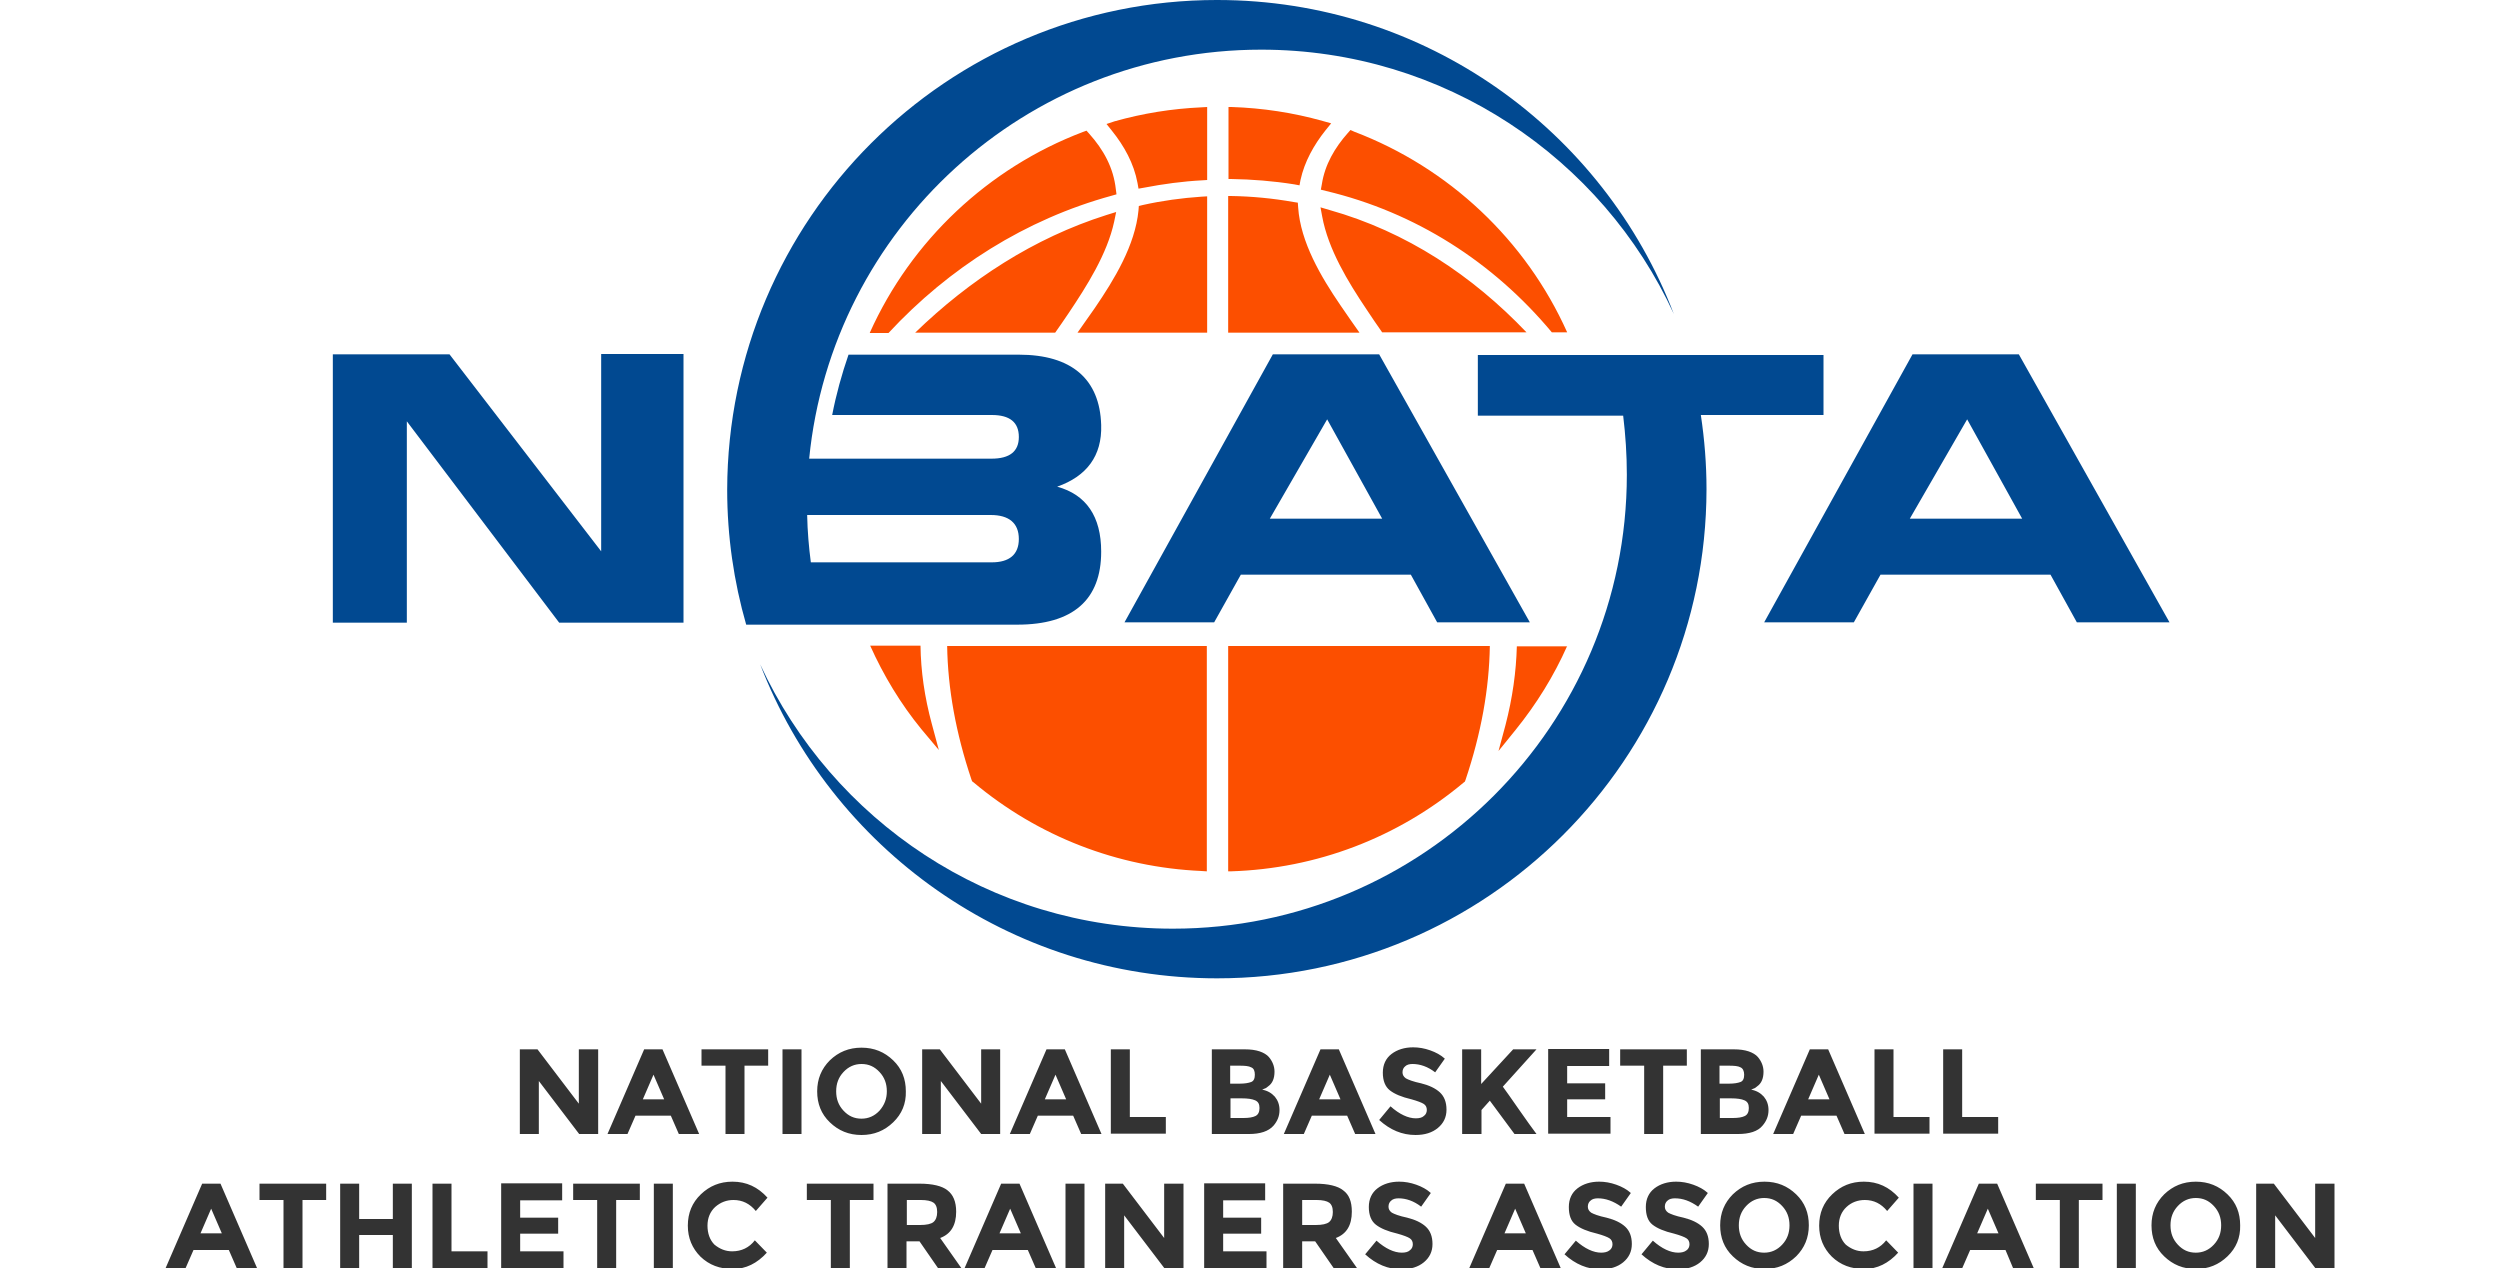<?xml version="1.0" encoding="UTF-8"?>
<svg xmlns="http://www.w3.org/2000/svg" id="All_Layers" width="295.664" height="150" version="1.1" viewBox="0 0 295.664 150">
  <defs>
    <style>
      .st0 {
        fill: #014991;
      }

      .st0, .st1 {
        fill-rule: evenodd;
      }

      .st1 {
        fill: #fc4f00;
      }

      .st2 {
        fill: #333;
      }
    </style>
  </defs>
  <path id="ball" class="st1" d="M156.761,15.414c-1.38,1.735-2.484,3.706-2.957,5.874l-.118.631-.631-.118c-2.484-.394-4.967-.591-7.451-.631h-.315v-8.515h.355c3.666.118,7.293.67,10.802,1.656l.986.276-.67.828h0ZM160.151,15.572c11.196,4.258,20.302,12.812,25.191,23.732h-1.813c-6.938-8.318-16.123-14.192-26.689-16.715l-.631-.158.118-.631c.355-2.326,1.537-4.336,3.075-6.071l.315-.355.434.197h0ZM157.234,24.836c9.106,2.562,16.912,7.766,23.298,14.468h-17.07c-.631-.907-1.262-1.813-1.853-2.72-2.168-3.233-4.534-7.096-5.243-10.999l-.197-1.064,1.064.315h0ZM185.342,76.4c-1.577,3.548-3.627,6.859-6.11,9.934l-2.01,2.484.828-3.075c.828-3.193,1.262-6.308,1.34-9.304h5.953v-.039ZM173.082,92.562c-7.766,6.505-17.385,10.171-27.477,10.486h-.355v-26.649h30.946c-.079,5.085-1.025,10.329-2.878,15.848l-.079.197-.158.118h0ZM145.25,39.343v-16.163h.315c2.484.039,4.967.276,7.411.71l.512.079.039.552c.276,4.139,2.72,8.239,5.007,11.59.749,1.104,1.498,2.168,2.247,3.233h-15.532ZM142.096,103.009c-9.934-.434-19.356-4.1-26.965-10.486l-.158-.118-.079-.197c-1.853-5.519-2.799-10.762-2.878-15.808h30.71v26.649l-.631-.039h0ZM127.431,39.343c.67-.986,1.38-1.932,2.05-2.917,2.287-3.351,4.77-7.411,5.164-11.551l.039-.512.473-.118c2.287-.512,4.612-.828,6.938-.986l.67-.039v16.123h-15.335ZM108.982,86.255c-2.484-3.035-4.494-6.386-6.071-9.895h5.953c.039,2.996.473,6.071,1.34,9.264l.828,3.075-2.05-2.444h0ZM108.233,39.343c6.426-6.229,14.034-11.196,22.628-13.916l1.143-.355-.236,1.143c-.828,3.824-3.233,7.608-5.401,10.841-.512.788-1.064,1.538-1.577,2.287h-16.557ZM102.871,39.343c4.888-10.88,13.995-19.474,25.191-23.732l.434-.158.315.355c1.695,1.892,2.878,4.021,3.154,6.583l.079.591-.552.158c-10.21,2.799-19.238,8.515-26.413,16.242h-2.208v-.039ZM131.807,14.35c3.351-.946,6.781-1.498,10.289-1.656l.67-.039v8.633l-.591.039c-2.287.118-4.612.434-6.859.867l-.67.118-.118-.67c-.434-2.326-1.577-4.376-3.035-6.189l-.631-.788.946-.315h0Z"></path>
  <path id="NBATA" class="st0" d="M39.363,41.905h13.798l17.937,23.298v-23.338h9.737v31.774h-14.704l-18.016-23.811v23.811h-8.752v-31.735h0ZM143.949,0c24.639,0,45.69,15.414,54.008,37.135-8.476-18.449-27.162-31.262-48.804-31.262-27.871,0-50.775,21.209-53.456,48.371h21.564c2.168,0,3.233-.867,3.233-2.562,0-1.735-1.064-2.602-3.193-2.602h-18.883c.473-2.444,1.143-4.849,1.932-7.135h20.145c6.229,0,9.579,2.878,9.737,8.318.118,3.666-1.735,6.071-5.204,7.293,3.43.946,5.204,3.509,5.204,7.687,0,5.677-3.311,8.633-9.934,8.633h-32.05c-1.459-5.085-2.247-10.447-2.247-15.966.079-32.011,25.979-57.911,57.95-57.911h0ZM95.46,60.946c.039,1.892.197,3.745.434,5.559h21.406c2.05,0,3.193-.907,3.193-2.76,0-1.892-1.183-2.838-3.311-2.838h-21.721v.039ZM143.949,115.703c-24.639,0-45.69-15.414-54.047-37.135,8.515,18.449,27.162,31.262,48.804,31.262,29.645,0,53.693-24.047,53.693-53.693,0-2.365-.158-4.691-.434-6.978h-17.188v-7.175h40.88v7.096h-14.507c.434,2.878.67,5.795.67,8.791-.039,31.932-25.94,57.832-57.871,57.832h0ZM150.532,41.905h12.576l17.819,31.695h-10.959l-3.114-5.637h-20.105l-3.154,5.637h-10.604l17.543-31.695h0ZM163.463,61.34l-6.505-11.748-6.781,11.748h13.285ZM226.183,41.905h12.576l17.819,31.695h-10.959l-3.114-5.637h-20.105l-3.154,5.637h-10.604l17.543-31.695h0ZM239.152,61.34l-6.505-11.748-6.781,11.748h13.285Z"></path>
  <path id="National_Basketball..." class="st2" d="M68.495,124.1h2.247v10.013h-2.247l-4.77-6.268v6.268h-2.247v-10.013h2.089l4.888,6.426v-6.426h.039ZM80.282,134.113l-.946-2.168h-4.179l-.946,2.168h-2.365l4.336-10.013h2.168l4.336,10.013h-2.405ZM77.287,127.096l-1.262,2.917h2.523l-1.262-2.917h0ZM88.049,126.031v8.082h-2.247v-8.082h-2.838v-1.932h7.884v1.932h-2.799ZM92.543,124.1h2.247v10.013h-2.247v-10.013h0ZM104.882,129.067c0-.907-.276-1.656-.867-2.287-.591-.631-1.262-.946-2.129-.946-.828,0-1.537.315-2.129.946s-.867,1.38-.867,2.287.276,1.656.867,2.287c.591.631,1.262.946,2.129.946.828,0,1.537-.315,2.129-.946.591-.67.867-1.419.867-2.287h0ZM105.631,132.733c-1.025.986-2.247,1.498-3.745,1.498s-2.72-.512-3.745-1.498-1.498-2.208-1.498-3.666.512-2.681,1.498-3.666c1.025-.986,2.247-1.498,3.745-1.498s2.72.512,3.745,1.498,1.498,2.208,1.498,3.666c.039,1.459-.473,2.681-1.498,3.666h0ZM116.038,124.1h2.247v10.013h-2.247l-4.77-6.268v6.268h-2.208v-10.013h2.089l4.888,6.426v-6.426h0ZM127.865,134.113l-.946-2.168h-4.179l-.946,2.168h-2.365l4.336-10.013h2.168l4.336,10.013h-2.405ZM124.829,127.096l-1.262,2.917h2.523l-1.262-2.917h0ZM131.373,134.113v-10.013h2.247v8.003h4.258v1.971h-6.505v.039ZM147.694,134.113h-4.376v-10.013h3.903c.67,0,1.262.079,1.735.236.473.158.867.394,1.104.67.434.512.67,1.104.67,1.735,0,.788-.236,1.38-.749,1.735-.158.118-.276.236-.355.236-.079.039-.197.079-.355.158.631.118,1.104.394,1.498.828.355.434.552.946.552,1.577,0,.71-.236,1.301-.71,1.853-.591.67-1.577.986-2.917.986h0ZM145.526,128.16h1.064c.631,0,1.064-.079,1.38-.197s.434-.434.434-.867-.118-.749-.434-.867c-.276-.158-.749-.197-1.419-.197h-1.064v2.129h.039ZM145.526,132.221h1.537c.631,0,1.104-.079,1.419-.236.315-.158.473-.473.473-.946s-.158-.749-.512-.907-.867-.236-1.616-.236h-1.301v2.326h0ZM160.269,134.113l-.946-2.168h-4.179l-.946,2.168h-2.365l4.336-10.013h2.168l4.336,10.013h-2.405ZM157.273,127.096l-1.262,2.917h2.523l-1.262-2.917h0ZM167.05,125.834c-.355,0-.67.079-.867.276-.197.158-.315.394-.315.71,0,.276.118.512.394.71.276.158.867.394,1.813.591.946.236,1.695.591,2.208,1.064.512.473.788,1.143.788,2.05s-.355,1.616-1.025,2.168-1.537.828-2.641.828c-1.577,0-2.996-.591-4.297-1.774l1.34-1.616c1.064.946,2.089,1.419,2.996,1.419.394,0,.749-.079.946-.276.236-.158.355-.434.355-.71,0-.315-.118-.552-.355-.71s-.749-.355-1.459-.552c-1.183-.276-2.01-.631-2.562-1.064s-.828-1.143-.828-2.089.355-1.695,1.025-2.208c.67-.512,1.537-.788,2.562-.788.67,0,1.34.118,2.01.355s1.262.552,1.735.986l-1.143,1.616c-.867-.67-1.774-.986-2.681-.986h0ZM172.924,124.1h2.247v4.1l3.784-4.1h2.76l-3.982,4.415c.355.473.986,1.38,1.892,2.681s1.616,2.287,2.089,2.917h-2.602l-2.917-3.942-.986,1.104v2.838h-2.287v-10.013h0ZM190.309,124.1v1.971h-4.967v2.05h4.494v1.892h-4.494v2.089h5.125v1.971h-7.372v-10.013h7.214v.039ZM196.695,126.031v8.082h-2.247v-8.082h-2.838v-1.932h7.884v1.932h-2.799ZM205.526,134.113h-4.376v-10.013h3.903c.67,0,1.262.079,1.735.236.473.158.867.394,1.104.67.434.512.67,1.104.67,1.735,0,.788-.236,1.38-.749,1.735-.158.118-.276.236-.355.236-.079.039-.197.079-.355.158.631.118,1.104.394,1.498.828.355.434.552.946.552,1.577,0,.71-.236,1.301-.71,1.853-.552.67-1.537.986-2.917.986h0ZM203.397,128.16h1.064c.631,0,1.064-.079,1.38-.197s.434-.434.434-.867-.158-.749-.434-.867c-.276-.158-.749-.197-1.419-.197h-1.064v2.129h.039ZM203.397,132.221h1.537c.631,0,1.104-.079,1.419-.236.315-.158.473-.473.473-.946s-.158-.749-.512-.907-.867-.236-1.616-.236h-1.301v2.326h0ZM218.141,134.113l-.946-2.168h-4.179l-.946,2.168h-2.365l4.336-10.013h2.168l4.336,10.013h-2.405ZM215.105,127.096l-1.262,2.917h2.523l-1.262-2.917h0ZM221.689,134.113v-10.013h2.247v8.003h4.258v1.971h-6.505v.039ZM229.81,134.113v-10.013h2.247v8.003h4.258v1.971h-6.505v.039ZM28.009,150l-.946-2.168h-4.179l-.946,2.168h-2.365l4.336-10.013h2.168l4.336,10.013h-2.405ZM24.974,142.944l-1.262,2.917h2.523l-1.262-2.917h0ZM35.775,141.918v8.082h-2.247v-8.082h-2.838v-1.932h7.884v1.932h-2.799ZM46.459,139.987h2.247v10.013h-2.247v-3.942h-3.982v3.942h-2.247v-10.013h2.247v4.179h3.982v-4.179h0ZM51.15,150v-10.013h2.247v8.003h4.258v1.971h-6.505v.039ZM66.485,139.987v1.971h-4.967v2.05h4.494v1.892h-4.494v2.089h5.125v1.971h-7.372v-10.013h7.214v.039ZM72.871,141.918v8.082h-2.247v-8.082h-2.838v-1.932h7.884v1.932h-2.799ZM77.326,139.987h2.247v10.013h-2.247v-10.013h0ZM86.59,147.989c1.104,0,2.01-.434,2.681-1.301l1.419,1.459c-1.143,1.262-2.484,1.932-4.021,1.932s-2.799-.473-3.824-1.459c-.986-.986-1.498-2.208-1.498-3.666,0-1.498.512-2.72,1.537-3.706,1.025-.986,2.247-1.498,3.745-1.498,1.656,0,2.996.631,4.139,1.892l-1.38,1.577c-.71-.867-1.577-1.301-2.641-1.301-.828,0-1.537.276-2.168.828-.591.552-.907,1.301-.907,2.208s.276,1.695.828,2.247c.631.512,1.301.788,2.089.788h0ZM100.506,141.918v8.082h-2.247v-8.082h-2.838v-1.932h7.884v1.932h-2.799ZM113.082,143.298c0,1.616-.631,2.641-1.892,3.114l2.523,3.587h-2.76l-2.208-3.193h-1.537v3.193h-2.247v-10.013h3.784c1.537,0,2.681.276,3.311.788.67.512,1.025,1.34,1.025,2.523h0ZM108.824,144.875c.749,0,1.301-.118,1.577-.355s.434-.631.434-1.183-.158-.907-.434-1.104c-.276-.197-.788-.315-1.498-.315h-1.656v2.957h1.577ZM122.503,150l-.946-2.168h-4.179l-.946,2.168h-2.365l4.336-10.013h2.168l4.336,10.013h-2.405ZM119.468,142.944l-1.262,2.917h2.523l-1.262-2.917h0ZM126.012,139.987h2.247v10.013h-2.247v-10.013h0ZM137.72,139.987h2.247v10.013h-2.247l-4.77-6.268v6.268h-2.247v-10.013h2.089l4.888,6.426v-6.426h.039ZM149.625,139.987v1.971h-4.967v2.05h4.494v1.892h-4.494v2.089h5.125v1.971h-7.372v-10.013h7.214v.039ZM159.875,143.298c0,1.616-.631,2.641-1.892,3.114l2.523,3.587h-2.76l-2.208-3.193h-1.537v3.193h-2.247v-10.013h3.784c1.537,0,2.681.276,3.311.788.71.512,1.025,1.34,1.025,2.523h0ZM155.618,144.875c.749,0,1.301-.118,1.577-.355s.434-.631.434-1.183-.158-.907-.434-1.104-.788-.315-1.498-.315h-1.695v2.957h1.616ZM165.394,141.721c-.355,0-.67.079-.867.276-.197.158-.315.394-.315.71,0,.276.118.512.394.71.276.158.867.394,1.813.591.946.236,1.695.591,2.208,1.064.512.473.788,1.143.788,2.05s-.355,1.616-1.025,2.168-1.577.828-2.641.828c-1.577,0-2.996-.591-4.297-1.774l1.34-1.616c1.064.946,2.089,1.419,2.996,1.419.394,0,.749-.079.946-.276.236-.158.355-.434.355-.71,0-.315-.118-.552-.355-.71s-.749-.355-1.459-.552c-1.183-.276-2.01-.631-2.562-1.064s-.828-1.143-.828-2.089.355-1.695,1.025-2.208c.67-.512,1.537-.788,2.562-.788.67,0,1.34.118,2.01.355s1.262.552,1.735.986l-1.143,1.616c-.867-.67-1.774-.986-2.681-.986h0ZM182.188,150l-.946-2.168h-4.179l-.946,2.168h-2.365l4.336-10.013h2.168l4.336,10.013h-2.405ZM179.192,142.944l-1.262,2.917h2.523l-1.262-2.917h0ZM188.969,141.721c-.355,0-.67.079-.867.276-.197.158-.315.394-.315.71,0,.276.118.512.394.71.276.158.867.394,1.813.591.946.236,1.695.591,2.208,1.064.512.473.788,1.143.788,2.05s-.355,1.616-1.025,2.168-1.577.828-2.641.828c-1.577,0-2.996-.591-4.297-1.774l1.34-1.616c1.064.946,2.089,1.419,2.996,1.419.394,0,.749-.079.986-.276.236-.158.355-.434.355-.71,0-.315-.118-.552-.355-.71s-.749-.355-1.459-.552c-1.183-.276-2.01-.631-2.562-1.064s-.788-1.143-.788-2.089.355-1.695,1.025-2.208c.67-.512,1.537-.788,2.562-.788.67,0,1.34.118,2.01.355s1.262.552,1.735.986l-1.143,1.616c-.946-.67-1.853-.986-2.76-.986h0ZM198.075,141.721c-.355,0-.67.079-.867.276-.197.158-.315.394-.315.71,0,.276.118.512.394.71.276.158.867.394,1.813.591.946.236,1.695.591,2.208,1.064.512.473.788,1.143.788,2.05s-.355,1.616-1.025,2.168-1.577.828-2.641.828c-1.577,0-2.996-.591-4.297-1.774l1.34-1.616c1.064.946,2.089,1.419,2.996,1.419.394,0,.749-.079.986-.276.236-.158.355-.434.355-.71,0-.315-.118-.552-.355-.71s-.749-.355-1.459-.552c-1.183-.276-2.01-.631-2.562-1.064s-.788-1.143-.788-2.089.355-1.695,1.025-2.208c.67-.512,1.537-.788,2.562-.788.67,0,1.34.118,2.01.355s1.262.552,1.735.986l-1.143,1.616c-.946-.67-1.813-.986-2.76-.986h0ZM211.636,144.915c0-.907-.276-1.656-.867-2.287-.591-.631-1.262-.946-2.129-.946-.828,0-1.537.315-2.129.946s-.867,1.38-.867,2.287.276,1.656.867,2.287c.591.631,1.262.946,2.129.946.828,0,1.537-.315,2.129-.946s.867-1.38.867-2.287h0ZM212.424,148.581c-1.025.986-2.247,1.498-3.745,1.498s-2.72-.512-3.745-1.498-1.498-2.208-1.498-3.666.512-2.681,1.498-3.666c1.025-.986,2.247-1.498,3.745-1.498s2.72.512,3.745,1.498,1.498,2.208,1.498,3.666-.512,2.681-1.498,3.666h0ZM220.388,147.989c1.104,0,2.01-.434,2.681-1.301l1.419,1.459c-1.143,1.262-2.484,1.932-4.021,1.932s-2.799-.473-3.824-1.459c-.986-.986-1.498-2.208-1.498-3.666,0-1.498.512-2.72,1.537-3.706s2.247-1.498,3.745-1.498c1.656,0,2.996.631,4.139,1.892l-1.38,1.577c-.71-.867-1.577-1.301-2.641-1.301-.828,0-1.577.276-2.168.828s-.907,1.301-.907,2.208.276,1.695.828,2.247c.631.512,1.301.788,2.089.788h0ZM226.301,139.987h2.247v10.013h-2.247v-10.013h0ZM238.088,150l-.907-2.168h-4.179l-.946,2.168h-2.365l4.336-10.013h2.168l4.336,10.013h-2.444ZM235.092,142.944l-1.262,2.917h2.523l-1.262-2.917h0ZM245.854,141.918v8.082h-2.247v-8.082h-2.838v-1.932h7.884v1.932h-2.799ZM250.348,139.987h2.247v10.013h-2.247v-10.013h0ZM262.687,144.915c0-.907-.276-1.656-.867-2.287-.591-.631-1.262-.946-2.129-.946-.828,0-1.538.315-2.129.946s-.867,1.38-.867,2.287.276,1.656.867,2.287c.591.631,1.262.946,2.129.946.828,0,1.538-.315,2.129-.946s.867-1.38.867-2.287h0ZM263.436,148.581c-1.025.986-2.247,1.498-3.745,1.498s-2.72-.512-3.745-1.498-1.498-2.208-1.498-3.666.512-2.681,1.498-3.666c1.025-.986,2.247-1.498,3.745-1.498s2.72.512,3.745,1.498,1.498,2.208,1.498,3.666c.039,1.459-.473,2.681-1.498,3.666h0ZM273.844,139.987h2.247v10.013h-2.247l-4.77-6.268v6.268h-2.247v-10.013h2.089l4.888,6.426v-6.426h.039Z"></path>
</svg>
